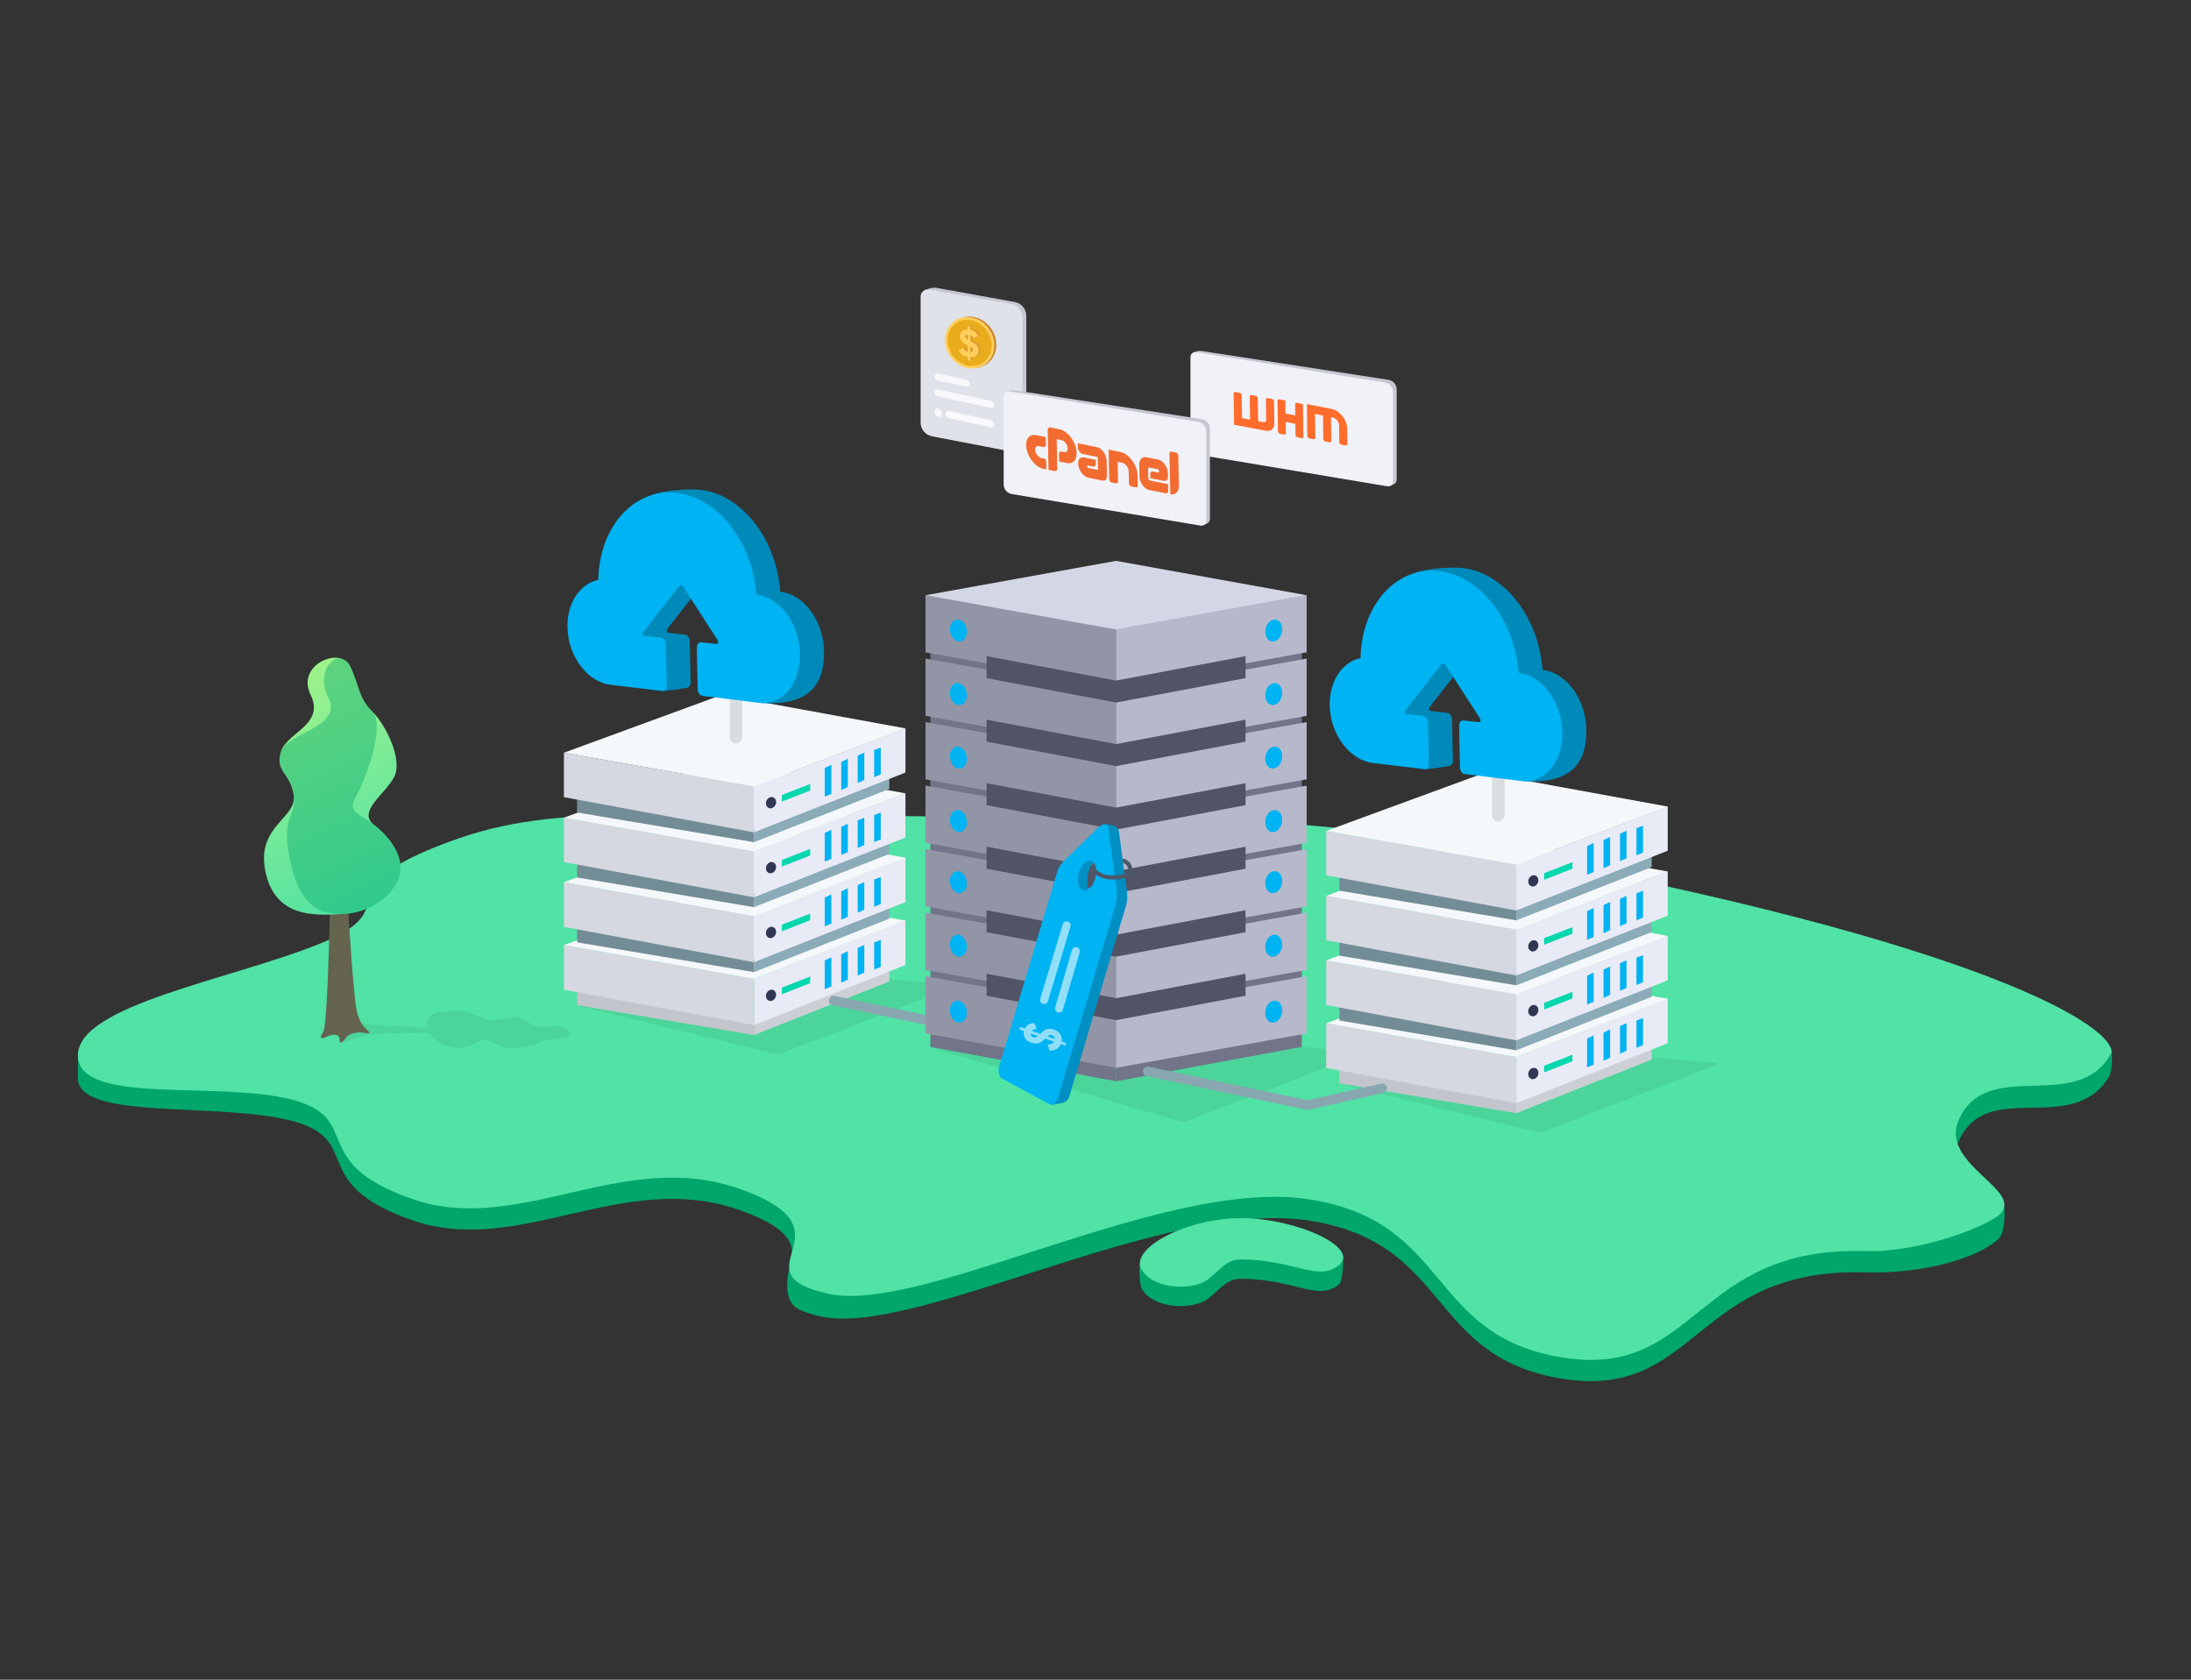 <?xml version="1.0" encoding="UTF-8"?> <svg xmlns="http://www.w3.org/2000/svg" xmlns:xlink="http://www.w3.org/1999/xlink" width="900px" height="690px" viewBox="0 0 900 690" version="1.1"><rect x="0" y="0" width="900" height="690" fill="#333333" stroke="none"/><!-- Generator: Sketch 61.2 (89653) - https://sketch.com --><title>Dedicated Server</title><desc>Created with Sketch.</desc><defs><linearGradient x1="50%" y1="0%" x2="50%" y2="100%" id="linearGradient-1"><stop stop-color="#A1F389" offset="0%"></stop><stop stop-color="#51E2A5" offset="100%"></stop></linearGradient></defs><g id="Dedicated-Server" stroke="none" stroke-width="1" fill="none" fill-rule="evenodd"><g id="Group-7" transform="translate(32, 118)"><g id="Group-5" transform="translate(457, 26)"><g id="Group-2-Copy"><path d="M1.247,0.789 L2.482,0.346 C3.117,0.119 3.798,0.054 4.464,0.157 L81.299,12.02 C83.271,12.325 84.726,14.022 84.726,16.018 L84.726,53.079 C84.726,53.874 84.261,54.595 83.537,54.922 L81.977,55.627 L81.977,55.627 L1.247,0.789 Z" id="Rectangle-Copy-7" fill="#C5C8D1"></path><path d="M2.344,0.663 L79.808,13.14 C81.768,13.455 83.21,15.147 83.21,17.133 L83.21,53.766 C83.21,54.883 82.304,55.788 81.187,55.788 C81.076,55.788 80.964,55.779 80.854,55.76 L3.378,42.811 C1.428,42.485 -7.34767719e-14,40.799 -7.81597009e-14,38.822 L-7.81597009e-14,2.66 C-7.87405638e-14,1.543 0.905,0.637 2.022,0.637 C2.13,0.637 2.237,0.646 2.344,0.663 Z" id="Rectangle" fill="#F0F2F8"></path></g><g id="Group-2" transform="translate(17.718, 17)" fill="#FF6C2C" fill-rule="nonzero"><path d="M16.606,3.844 L16.732,12.914 C16.739,13.457 16.657,13.938 16.49,14.37 C16.321,14.795 16.079,15.139 15.759,15.4 C15.439,15.661 15.051,15.842 14.604,15.932 C14.152,16.027 13.654,16.023 13.11,15.919 L0.221,13.474 L0.001,0.642 C-0.007,0.415 0.063,0.248 0.203,0.127 C0.344,0.013 0.525,-0.026 0.754,0.017 L2.502,0.349 C2.709,0.388 2.895,0.508 3.072,0.711 C3.244,0.913 3.328,1.115 3.329,1.319 L3.475,10.765 L6.791,11.395 L6.647,1.898 C6.64,1.67 6.71,1.503 6.85,1.383 C6.991,1.268 7.167,1.228 7.385,1.27 L9.149,1.604 C9.356,1.644 9.542,1.764 9.708,1.965 C9.875,2.166 9.958,2.368 9.96,2.571 L10.106,12.018 L12.099,12.396 C12.491,12.47 12.812,12.413 13.055,12.21 C13.299,12.014 13.413,11.719 13.403,11.322 L13.276,3.161 C13.268,2.934 13.339,2.766 13.473,2.645 C13.614,2.531 13.8,2.493 14.024,2.535 L15.772,2.867 C15.978,2.906 16.165,3.026 16.337,3.228 C16.515,3.437 16.604,3.64 16.606,3.844 Z" id="Path"></path><path d="M21.452,16.881 C21.458,17.118 21.396,17.3 21.258,17.419 C21.121,17.538 20.938,17.577 20.721,17.533 L19.016,17.188 C18.825,17.149 18.643,17.024 18.482,16.815 C18.32,16.606 18.235,16.401 18.232,16.2 L18.058,3.669 C18.051,3.433 18.115,3.257 18.251,3.132 C18.389,3.013 18.571,2.973 18.789,3.018 L21.258,3.518 L21.355,8.865 L25.337,9.671 L25.283,5.127 C25.276,4.89 25.345,4.716 25.476,4.589 C25.614,4.47 25.785,4.429 26.003,4.473 L28.504,4.979 L28.659,18.33 C28.666,18.566 28.598,18.746 28.466,18.867 C28.328,18.986 28.151,19.026 27.939,18.983 L26.224,18.636 C26.022,18.595 25.84,18.47 25.678,18.261 C25.517,18.052 25.437,17.847 25.439,17.648 L25.378,13.137 L21.396,12.331 L21.452,16.881 Z" id="Path"></path><path d="M30.291,18.067 L30.117,5 L40.326,7.004 C41.112,7.158 41.877,7.493 42.63,8.004 C43.378,8.515 44.044,9.131 44.632,9.842 C45.221,10.558 45.698,11.339 46.064,12.185 C46.43,13.031 46.617,13.859 46.626,14.67 L46.717,21.342 C46.724,21.575 46.656,21.752 46.521,21.87 C46.382,21.987 46.197,22.026 45.976,21.983 L44.248,21.644 C44.043,21.603 43.853,21.48 43.684,21.273 C43.514,21.066 43.426,20.858 43.425,20.65 L43.34,13.632 C43.33,13.306 43.251,12.973 43.101,12.62 C42.953,12.273 42.76,11.953 42.511,11.655 C42.268,11.359 41.996,11.109 41.692,10.9 C41.389,10.69 41.078,10.554 40.755,10.49 L40.012,10.344 L40.144,20.058 C40.151,20.291 40.083,20.468 39.948,20.586 C39.809,20.703 39.629,20.743 39.414,20.701 L37.669,20.358 C37.465,20.318 37.28,20.195 37.116,19.99 C36.952,19.784 36.869,19.577 36.868,19.369 L36.731,9.695 L33.452,9.051 L33.584,18.765 C33.591,18.998 33.528,19.176 33.388,19.293 C33.249,19.41 33.064,19.449 32.843,19.405 L31.115,19.066 C30.91,19.026 30.72,18.902 30.551,18.696 C30.374,18.482 30.292,18.275 30.291,18.067 Z" id="Path"></path></g></g><g id="Group-9-Copy" transform="translate(346.163, 0)"><path d="M1.899,1.113 L3.661,0.499 C4.601,0.172 5.609,0.093 6.588,0.269 L38.649,6.048 C41.4,6.543 43.402,8.938 43.402,11.734 L43.402,64.165 C43.402,65.16 42.89,66.085 42.047,66.613 L40.669,67.476 L40.669,67.476 L1.899,1.113 Z" id="Rectangle-Copy-7" fill="#C5C8D1"></path><path d="M3.387,0.973 L37.107,6.877 C39.872,7.361 41.889,9.761 41.889,12.568 L41.889,64.883 C41.889,66.479 40.595,67.772 39,67.772 C38.817,67.772 38.634,67.755 38.454,67.72 L4.687,61.226 C1.966,60.703 1.22743672e-15,58.323 0,55.552 L0,3.819 C2.48698305e-16,2.224 1.293,0.93 2.889,0.93 C3.056,0.93 3.223,0.945 3.387,0.973 Z" id="Rectangle" fill="#E0E2E9"></path><g id="Group-14" transform="translate(10.04, 12.032)"><g id="Group-13"><path d="M10.968,21.03 C16.55,21.621 21.076,17.405 21.076,11.613 C21.076,5.821 16.55,0.647 10.968,0.055 C5.386,-0.536 0.86,3.68 0.86,9.472 C0.86,15.264 5.386,20.438 10.968,21.03 Z" id="Oval-Copy-9" fill="#C88A34"></path><path d="M10.163,20.743 C15.43,21.301 19.689,17.333 19.689,11.85 C19.689,6.325 15.363,1.379 10.052,0.816 C4.785,0.258 0.527,4.226 0.527,9.709 C0.527,15.234 4.852,20.18 10.163,20.743 Z" id="Oval" stroke="#FFCF5D" stroke-width="1.054" fill="#E9AC1C"></path><path d="M11.316,17.777 L11.316,16.399 C13.281,16.377 14.624,15.332 14.624,13.5 C14.624,12.483 14.198,11.638 13.363,10.968 C13.019,10.696 12.331,10.324 11.316,9.823 L11.316,7.208 C11.889,7.411 12.298,7.831 12.56,8.486 L14.46,7.627 C13.854,6.261 12.806,5.412 11.316,5.078 L11.316,3.685 L10.218,3.566 L10.218,4.928 C9.301,4.907 8.532,5.153 7.893,5.631 C7.271,6.112 6.959,6.814 6.959,7.738 C7.025,8.998 7.5,9.801 8.384,10.429 C9.039,10.891 9.4,11.087 10.169,11.436 L10.202,11.456 C10.202,11.456 10.202,11.456 10.218,11.457 L10.218,14.166 C9.35,13.963 8.745,13.412 8.401,12.544 L6.452,13.414 C7.025,14.932 8.384,15.972 10.218,16.296 L10.218,17.658 L11.316,17.777 Z M10.218,9.234 C9.481,8.794 9.203,8.451 9.203,7.997 C9.203,7.449 9.563,7.096 10.218,7.042 L10.218,9.234 Z M11.316,14.254 L11.316,11.999 C12.036,12.39 12.364,12.754 12.364,13.271 C12.364,13.851 12.02,14.189 11.316,14.254 Z" id="$-copy-2" fill="#DF992E" fill-rule="nonzero"></path><path d="M10.455,18.11 L10.455,16.733 C12.421,16.711 13.764,15.666 13.764,13.834 C13.764,12.816 13.338,11.972 12.503,11.302 C12.159,11.03 11.471,10.658 10.455,10.156 L10.455,7.542 C11.029,7.745 11.438,8.165 11.7,8.819 L13.6,7.961 C12.994,6.595 11.946,5.746 10.455,5.412 L10.455,4.019 L9.358,3.9 L9.358,5.262 C8.441,5.241 7.671,5.487 7.033,5.965 C6.41,6.446 6.099,7.148 6.099,8.072 C6.165,9.332 6.64,10.135 7.524,10.763 C8.179,11.225 8.539,11.421 9.309,11.77 L9.342,11.79 C9.342,11.79 9.342,11.79 9.358,11.791 L9.358,14.5 C8.49,14.296 7.884,13.745 7.54,12.878 L5.591,13.748 C6.165,15.266 7.524,16.306 9.358,16.629 L9.358,17.992 L10.455,18.11 Z M9.358,9.568 C8.621,9.128 8.343,8.785 8.343,8.331 C8.343,7.783 8.703,7.43 9.358,7.376 L9.358,9.568 Z M10.455,14.588 L10.455,12.333 C11.176,12.724 11.504,13.088 11.504,13.605 C11.504,14.184 11.16,14.523 10.455,14.588 Z" id="$" fill="#FFCF5D" fill-rule="nonzero"></path></g></g><path d="M8.125,53.142 C8.816,52.793 8.972,51.78 8.473,50.881 C7.975,49.981 7.01,49.535 6.319,49.884 C5.629,50.233 5.473,51.245 5.971,52.144 C6.47,53.044 7.434,53.49 8.125,53.142 Z" id="Oval-Copy-3" fill="#FFFFFF" opacity="0.8"></path><path d="M7.207,35.468 L18.683,37.951 C19.503,38.128 20.112,38.876 20.112,39.705 C20.112,40.396 19.552,40.915 18.861,40.865 C18.801,40.861 18.742,40.853 18.683,40.84 L7.207,38.357 C6.387,38.179 5.778,37.432 5.778,36.603 C5.778,35.912 6.338,35.392 7.029,35.442 C7.089,35.446 7.148,35.455 7.207,35.468 Z" id="Rectangle-Copy-11" fill="#FFFFFF" opacity="0.796"></path><path d="M7.207,41.968 L28.826,46.65 C29.646,46.828 30.255,47.575 30.255,48.404 C30.255,49.095 29.695,49.615 29.004,49.565 C28.944,49.561 28.885,49.552 28.826,49.539 L7.207,44.857 C6.387,44.679 5.778,43.932 5.778,43.103 C5.778,42.412 6.338,41.892 7.029,41.942 C7.089,41.946 7.148,41.955 7.207,41.968 Z" id="Rectangle-Copy-12" fill="#FFFFFF" opacity="0.796"></path><path d="M11.677,50.879 L28.826,54.595 C29.646,54.772 30.255,55.52 30.255,56.349 C30.255,57.04 29.695,57.559 29.004,57.509 C28.945,57.505 28.885,57.496 28.826,57.483 L11.677,53.768 C10.856,53.59 10.247,52.843 10.247,52.014 C10.247,51.323 10.807,50.804 11.498,50.854 C11.558,50.858 11.618,50.866 11.677,50.879 Z" id="Rectangle-Copy-13" fill="#FFFFFF" opacity="0.796"></path></g><g id="Group-4" transform="translate(0, 142.139)"><g id="Group-10" transform="translate(0, 73.942)"><g id="Group-13"><path d="M477.377,191.224 C499.918,191.224 509.394,200.726 518.062,193.495 C519.625,192.293 519.777,183.832 519.752,182.708 C519.595,175.608 497.272,171.675 477.811,171.675 C459.002,171.675 439.227,176.435 436.288,184.334 C435.705,185.901 436.152,193.955 436.997,195.385 C441.437,202.897 454.727,203.895 462.03,200.726 C466.961,198.586 470.754,191.224 477.377,191.224 Z" id="Oval-Copy-7" fill="#00A66A"></path><path d="M304.717,206.618 C343.161,215.673 445.61,158.494 504.958,167.204 C564.307,175.913 553.726,223.204 609.605,232.26 C665.484,241.315 663.651,186.491 734.119,188.58 C758.981,189.317 781.338,182.326 789.234,174.553 C791.301,172.518 791.742,164.675 791.301,161.024 C790.069,150.823 767.026,147.503 772.556,134.804 C783.966,108.605 818.502,132.776 833.94,108.836 C836.207,105.32 835.487,98.187 835.418,98.089 C824.963,83.108 754.344,54.868 560.572,20.579 C514.163,12.367 459.721,10.238 411.942,10.238 C225.942,10.238 195.237,-2.544 147.983,16.121 C100.73,34.786 136.038,47.456 99.405,62.285 C69.25,74.491 11.454,83.672 0,98.089 C0,98.089 0,105.171 0,108.836 C0,126.285 57.27,118.48 87.625,126.285 C117.98,134.09 93.345,151.952 137.44,167.204 C181.535,182.455 224.043,145.86 272.309,163.179 C295.532,171.512 294.579,179.224 292.347,186.763 C291.11,190.939 290.968,196.156 292.178,199.247 C293.387,202.338 295.015,204.332 304.717,206.618 Z" id="Oval-Copy-6" fill="#00A66A"></path><path d="M307.695,197.288 C346.139,206.344 445.61,149.774 504.958,158.483 C564.307,167.193 553.726,214.484 609.605,223.539 C665.484,232.595 663.651,177.771 734.119,179.86 C756.988,180.538 785.036,169.321 789.658,164.562 C799.279,154.657 764.718,144.082 772.556,126.084 C784.16,99.439 821.794,124.277 835.418,98.189 C835.418,85.744 772.556,49.37 560.572,11.859 C514.163,3.647 459.721,1.518 411.942,1.518 C225.942,1.518 195.237,-5.246 147.983,13.419 C100.73,32.085 136.038,38.735 99.405,53.564 C62.772,68.393 7.81972301e-13,78.733 7.81972301e-13,99.453 C7.81972301e-13,120.174 57.27,109.76 87.625,117.565 C117.98,125.37 93.345,143.232 137.44,158.483 C181.535,173.735 224.043,137.14 272.309,154.459 C320.575,171.777 269.251,188.232 307.695,197.288 Z" id="Oval" fill="#51E2A5"></path><path d="M477.35,183.278 C499.905,183.278 509.388,192.78 518.062,185.549 C526.735,178.318 500.339,166.309 477.784,166.309 C455.228,166.309 431.835,178.802 436.943,187.439 C441.386,194.951 454.684,195.949 461.992,192.78 C466.927,190.64 470.723,183.278 477.35,183.278 Z" id="Oval" fill="#51E2A5"></path></g></g><g id="Group-26" transform="translate(39.057, 0)"><g id="Group-12"><path d="M160.952,165.964 C156.501,166.857 153.81,166.634 150.7,168.055 C147.649,169.488 140.012,171.175 136.253,170.075 C132.447,168.965 128.343,165.789 125.67,167.612 C123.065,169.449 118.456,171.111 113.95,169.987 C109.644,168.916 106.372,166.31 105.439,164.179 C92.002,164.218 84.609,164.358 83.213,164.591 C82.169,164.765 79.689,164.956 77.281,165.74 C74.874,166.524 70.342,168.29 70.119,168.142 C69.99,168.057 70.788,165.596 72.983,163.454 C74.592,161.883 77.715,160.432 77.933,160.48 C79.438,160.813 88.372,161.341 104.71,162.057 C103.886,159.337 103.746,155.71 113.102,155.109 C123.819,154.454 126.143,159.086 131.422,158.925 C136.723,158.769 136.677,157.071 141.414,157.861 C146.116,158.644 147.743,162.922 154.73,161.557 C161.852,160.219 165.459,165.083 160.952,165.964 Z" id="Combined-Shape" fill="#000000" opacity="0.06"></path><path d="M37.724,99.219 C65.443,132.361 80.085,150.717 81.65,154.286 C82.529,156.289 83.013,157.718 83.228,159.434 C83.388,160.71 82.777,163.183 83.358,163.07 C83.939,162.957 84.933,161.29 86.288,160.015 C87.047,159.301 89.761,157.817 90.89,157.945 C92.264,158.101 93.866,158.655 94.617,158.007 C95.369,157.359 92.959,156.614 93.581,154.946 C94.119,153.501 96.167,152.581 96.942,152.431 C98.365,152.154 99.182,151.479 99.07,150.9 C98.957,150.322 97.457,150.193 96.616,149.798 C93.436,148.307 75.027,130.139 41.388,95.294 L37.724,99.219 Z" id="Path-5" fill="#64634D" transform="translate(68.402, 129.184) scale(-1, 1) rotate(43) translate(-68.402, -129.184) "></path><g id="Group-9" transform="translate(61.659, 66.675) rotate(5) translate(-61.659, -66.675) translate(5.159, 5.175)"><path d="M68.875,106.553 C61.909,112.301 50.596,112.544 43.374,109.371 C34.958,105.673 16.374,99.938 21.522,79.505 C26.221,60.854 42.758,65.442 45.718,56.429 C48.679,47.415 42.986,44.561 48.679,38.164 C54.372,31.767 70.067,36.11 70.067,22.269 C70.067,8.428 89.789,9.753 89.789,18.686 C89.789,27.62 87.099,31.853 89.789,39.438 C92.479,47.023 92.479,63.132 85.974,67.794 C79.468,72.457 66.087,73.841 70.067,81.735 C74.047,89.63 75.84,100.806 68.875,106.553 Z" id="Path-6" fill="url(#linearGradient-1)" transform="translate(56.059, 61.662) rotate(-31) translate(-56.059, -61.662) "></path><path d="M68.67,104.127 C61.704,109.875 50.391,110.118 43.169,106.945 C34.753,103.246 27.346,97.511 32.494,77.079 C37.193,58.428 42.553,63.016 45.513,54.003 C48.474,44.989 42.781,42.135 48.474,35.738 C54.167,29.341 75.88,37.982 75.88,24.142 C75.88,10.301 89.584,7.327 89.584,16.26 C89.584,25.194 86.894,29.426 89.584,37.012 C92.274,44.597 75.079,60.705 68.573,65.368 C62.068,70.03 65.882,71.415 69.862,79.309 C73.842,87.203 75.635,98.379 68.67,104.127 Z" id="Path-6-Copy" fill="#00A66A" opacity="0.4" transform="translate(60.331, 60.079) rotate(-31) translate(-60.331, -60.079) "></path></g></g></g></g><g id="Group-19-Copy-2" transform="translate(199.637, 82.285)"><g id="Group-6" transform="translate(0, 39.14)"><path d="M5.166,173.536 L87.442,193.661 C87.783,193.744 88.142,193.721 88.47,193.595 L160.161,166.01 C160.383,165.925 160.494,165.676 160.408,165.454 C160.35,165.301 160.209,165.195 160.046,165.18 L133.975,162.79 L133.975,162.79 L5.166,173.536 Z" id="Path-49" fill="#000000" opacity="0.06"></path><g id="Group-18-Copy-2" transform="translate(0, 124.903)"><polygon id="Rectangle-Copy-21" fill="#CCCFD6" points="78.071 55.413 133.689 33.868 133.689 38.85 78.071 60.847"></polygon><polygon id="Rectangle" fill="#E8EAF5" points="78.071 37.751 140.294 13.75 140.294 32.09 78.071 56.771"></polygon><polygon id="Rectangle-Copy-20" fill="#C2C5CC" points="78.071 55.413 5.411 42.473 5.411 48.587 78.071 60.847"></polygon><polygon id="Rectangle-Copy-19" fill="#D5D8E0" points="78.071 37.751 -8.92361358e-13 23.906 -8.92361358e-13 42.246 78.071 56.771"></polygon><polygon id="Rectangle" fill="#00B3F2" points="127.444 22.807 130.149 21.771 130.149 32.849 127.444 33.998"></polygon><polygon id="Rectangle-Copy-16" fill="#00B3F2" points="120.681 25.049 123.386 23.865 123.386 35.201 120.681 36.403"></polygon><polygon id="Rectangle-Copy-17" fill="#00B3F2" points="113.917 27.71 116.622 26.393 116.622 38.106 113.917 39.304"></polygon><polygon id="Rectangle-Copy-18" fill="#00B3F2" points="107.154 30.203 109.859 28.893 109.859 40.906 107.154 42.007"></polygon><path d="M85.081,46.916 C86.202,46.918 87.11,45.856 87.108,44.544 C87.105,43.231 86.195,42.166 85.073,42.164 C83.952,42.163 83.045,43.225 83.047,44.537 C83.049,45.849 83.96,46.915 85.081,46.916 Z" id="Oval" fill="#313652" transform="translate(85.077, 44.54) rotate(-157) translate(-85.077, -44.54) "></path><polygon id="Rectangle" fill="#06D7AF" points="89.532 41.359 101.161 36.809 101.161 39.526 89.532 44.076"></polygon><polygon id="Path-48" fill="#F5F8FA" points="78.071 37.762 1.53810992e-13 23.906 64.859 6.21788716e-13 140.294 13.854"></polygon></g><g id="Group-18-Copy" transform="translate(0, 99.071)"><polygon id="Rectangle-Copy-21" fill="#8AABB7" points="78.071 55.413 133.689 33.868 133.689 38.85 78.071 60.847"></polygon><polygon id="Rectangle" fill="#E8EAF5" points="78.071 37.751 140.294 13.75 140.294 32.09 78.071 56.771"></polygon><polygon id="Rectangle-Copy-20" fill="#738D96" points="78.071 55.413 5.411 42.473 5.411 48.587 78.071 60.847"></polygon><polygon id="Rectangle-Copy-19" fill="#D5D8E0" points="78.071 37.751 -8.92361358e-13 23.906 -8.92361358e-13 42.246 78.071 56.771"></polygon><polygon id="Rectangle" fill="#00B3F2" points="127.444 22.807 130.149 21.771 130.149 32.849 127.444 33.998"></polygon><polygon id="Rectangle-Copy-16" fill="#00B3F2" points="120.681 25.049 123.386 23.865 123.386 35.201 120.681 36.403"></polygon><polygon id="Rectangle-Copy-17" fill="#00B3F2" points="113.917 27.71 116.622 26.393 116.622 38.106 113.917 39.304"></polygon><polygon id="Rectangle-Copy-18" fill="#00B3F2" points="107.154 30.203 109.859 28.893 109.859 40.906 107.154 42.007"></polygon><path d="M85.081,46.916 C86.202,46.918 87.11,45.856 87.108,44.544 C87.105,43.231 86.195,42.166 85.073,42.164 C83.952,42.163 83.045,43.225 83.047,44.537 C83.049,45.849 83.96,46.915 85.081,46.916 Z" id="Oval" fill="#313652" transform="translate(85.077, 44.54) rotate(-157) translate(-85.077, -44.54) "></path><polygon id="Rectangle" fill="#06D7AF" points="89.532 41.359 101.161 36.809 101.161 39.526 89.532 44.076"></polygon><polygon id="Path-48" fill="#F5F8FA" points="78.071 37.762 1.53810992e-13 23.906 64.859 6.21788716e-13 140.294 13.854"></polygon></g><g id="Group-18" transform="translate(0, 72.377)"><polygon id="Rectangle-Copy-21" fill="#8AABB7" points="78.071 55.443 133.689 34.01 133.689 38.966 78.071 60.849"></polygon><polygon id="Rectangle" fill="#E8EAF5" points="78.071 37.873 140.294 13.996 140.294 32.241 78.071 56.794"></polygon><polygon id="Rectangle-Copy-20" fill="#738D96" points="78.071 55.443 5.411 42.57 5.411 48.652 78.071 60.849"></polygon><polygon id="Rectangle-Copy-19" fill="#D5D8E0" points="78.071 37.873 -8.92361358e-13 24.099 -8.92361358e-13 42.345 78.071 56.794"></polygon><polygon id="Rectangle" fill="#00B3F2" points="127.444 23.006 130.149 21.975 130.149 32.996 127.444 34.139"></polygon><polygon id="Rectangle-Copy-16" fill="#00B3F2" points="120.681 25.236 123.386 24.059 123.386 35.336 120.681 36.532"></polygon><polygon id="Rectangle-Copy-17" fill="#00B3F2" points="113.917 27.884 116.622 26.574 116.622 38.225 113.917 39.418"></polygon><polygon id="Rectangle-Copy-18" fill="#00B3F2" points="107.154 30.363 109.859 29.061 109.859 41.011 107.154 42.106"></polygon><path d="M85.076,46.992 C86.197,46.992 87.105,45.932 87.106,44.626 C87.106,43.32 86.198,42.261 85.078,42.261 C83.957,42.261 83.049,43.321 83.048,44.627 C83.048,45.934 83.956,46.992 85.076,46.992 Z" id="Oval" fill="#313652" transform="translate(85.077, 44.627) rotate(-157) translate(-85.077, -44.627) "></path><polygon id="Rectangle" fill="#06D7AF" points="89.532 41.462 101.161 36.935 101.161 39.638 89.532 44.165"></polygon><polygon id="Path-48" fill="#F5F8FA" points="78.071 37.883 1.53810992e-13 24.099 64.859 0.318 140.294 14.1"></polygon></g><g id="Group-18-Copy-3" transform="translate(0, 45.684)"><polygon id="Rectangle-Copy-21" fill="#8AABB7" points="78.071 55.443 133.689 34.01 133.689 38.966 78.071 60.849"></polygon><polygon id="Rectangle" fill="#E8EAF5" points="78.071 37.873 140.294 13.996 140.294 32.241 78.071 56.794"></polygon><polygon id="Rectangle-Copy-20" fill="#738D96" points="78.071 55.443 5.411 42.57 5.411 48.652 78.071 60.849"></polygon><polygon id="Rectangle-Copy-19" fill="#D5D8E0" points="78.071 37.873 -8.92361358e-13 24.099 -8.92361358e-13 42.345 78.071 56.794"></polygon><polygon id="Rectangle" fill="#00B3F2" points="127.444 23.006 130.149 21.975 130.149 32.996 127.444 34.139"></polygon><polygon id="Rectangle-Copy-16" fill="#00B3F2" points="120.681 25.236 123.386 24.059 123.386 35.336 120.681 36.532"></polygon><polygon id="Rectangle-Copy-17" fill="#00B3F2" points="113.917 27.884 116.622 26.574 116.622 38.225 113.917 39.418"></polygon><polygon id="Rectangle-Copy-18" fill="#00B3F2" points="107.154 30.363 109.859 29.061 109.859 41.011 107.154 42.106"></polygon><path d="M85.076,46.992 C86.197,46.992 87.105,45.932 87.106,44.626 C87.106,43.32 86.198,42.261 85.078,42.261 C83.957,42.261 83.049,43.321 83.048,44.627 C83.048,45.934 83.956,46.992 85.076,46.992 Z" id="Oval" fill="#313652" transform="translate(85.077, 44.627) rotate(-157) translate(-85.077, -44.627) "></path><polygon id="Rectangle" fill="#06D7AF" points="89.532 41.462 101.161 36.935 101.161 39.638 89.532 44.165"></polygon><polygon id="Path-48" fill="#F5F8FA" points="78.071 37.883 1.53810992e-13 24.099 64.859 0.318 140.294 14.1"></polygon></g><line x1="70.711" y1="0.821" x2="70.687" y2="63.336" id="Path-75" stroke="#DADDDF" stroke-width="5.159" stroke-linecap="round"></line></g><g id="Group-11" transform="translate(1.004, 0)"><path d="M80.246,86.114 L80.134,88.53 C101.326,89.753 106.105,79.37 105.839,67.04 C105.575,54.774 97.618,43.779 87.879,42.801 C86.299,20.989 71.853,2.486 54.607,0.886 C49.899,0.459 39.783,1.136 35.247,3.024 C24.461,8.127 23.231,21.005 22.951,36.674 C15.486,38.284 10.073,46.112 10.283,56.197 C10.53,68.114 18.511,78.69 28.108,79.817 L36.797,80.845 C36.797,80.845 36.708,83.24 39.334,83.554 C40.833,83.733 49.17,82.325 49.17,82.325 C50.297,82.214 51.076,81.471 51.048,80.129 L50.688,63.081 C50.66,61.74 49.777,60.556 48.712,60.436 L42.262,59.713 C41.199,59.594 40.93,58.745 41.659,57.818 L56.003,39.473 C56.551,38.768 57.409,38.837 57.931,39.642 L71.856,61.26 C72.547,62.338 72.243,63.112 71.183,62.99 L65.291,62.315 C64.229,62.194 63.39,63.187 63.419,64.535 L63.782,81.661 C63.81,83.008 64.693,84.204 65.764,84.335 L80.246,86.114 Z" id="Stroke-63-Copy-2" fill="#008ABA"></path><path d="M70.41,87.344 L79.101,88.423 C88.701,89.624 96.269,80.599 96.004,68.269 C95.739,56.004 87.782,45.008 78.043,44.03 C76.463,22.218 62.017,3.715 44.772,2.116 C27.332,0.532 13.499,16.439 13.115,37.904 C5.65,39.514 0.237,47.342 0.447,57.426 C0.694,69.343 8.675,79.92 18.272,81.046 L26.961,82.075 L39.334,83.554 C40.4,83.682 41.24,82.7 41.212,81.359 L40.852,64.31 C40.824,62.969 39.941,61.785 38.876,61.665 L32.426,60.943 C31.363,60.824 31.094,59.974 31.823,59.048 L46.167,40.702 C46.715,39.997 47.573,40.066 48.095,40.872 L62.02,62.489 C62.711,63.567 62.407,64.342 61.347,64.22 L55.455,63.545 C54.393,63.423 53.554,64.417 53.583,65.764 L53.946,82.891 C53.974,84.237 54.857,85.434 55.928,85.565 L70.41,87.344 Z" id="Stroke-63" fill="#00B3F2"></path></g></g><line x1="310.5" y1="293.041" x2="376.169" y2="306.851" id="Path-81" stroke="#88A7B1" stroke-width="3.946" stroke-linecap="round" stroke-linejoin="round"></line><g id="Dedicated-server" transform="translate(348.17, 112.393)"><path d="M2.007,199.919 L105.321,230.549 C105.685,230.657 106.074,230.642 106.429,230.505 L178.125,202.919 C178.346,202.833 178.457,202.584 178.372,202.362 C178.314,202.211 178.176,202.105 178.015,202.089 L153.314,199.515 L153.314,199.515 L2.007,199.919 Z" id="Path-49" fill="#000000" opacity="0.06"></path><g id="Group-30" transform="translate(2.007, 14.05)" fill="#727589"><polygon id="Rectangle" points="0 0.353 76.274 14.114 76.274 199.728 0 185.614"></polygon><polygon id="Rectangle-Copy-62" transform="translate(114.411, 100.064) scale(-1, 1) translate(-114.411, -100.064) " points="76.274 0.4 152.547 14.114 152.547 199.728 76.274 185.614 76.274 14.83"></polygon></g><polygon id="Rectangle" fill="#9295A6" points="0 14.05 78.281 28.164 78.281 51.685 0 37.572"></polygon><polygon id="Rectangle-Copy-64" fill="#9295A6" points="0 40.144 78.281 54.258 78.281 77.779 0 63.666"></polygon><polygon id="Rectangle-Copy-68" fill="#9295A6" points="0 66.238 78.281 80.351 78.281 103.873 0 89.759"></polygon><polygon id="Rectangle-Copy-69" fill="#9295A6" points="0 92.331 78.281 106.445 78.281 129.966 0 115.853"></polygon><polygon id="Rectangle-Copy-70" fill="#9295A6" points="0 118.425 78.281 132.538 78.281 156.06 0 141.947"></polygon><polygon id="Rectangle-Copy-71" fill="#9295A6" points="0 144.519 78.281 158.632 78.281 182.154 0 168.04"></polygon><polygon id="Rectangle-Copy-72" fill="#9295A6" points="0 170.612 78.281 184.726 78.281 208.247 0 194.134"></polygon><polygon id="Rectangle" fill="#B6B9CB" transform="translate(117.421, 32.868) scale(-1, 1) translate(-117.421, -32.868) " points="78.281 14.05 156.562 28.164 156.562 51.685 78.281 37.572"></polygon><polygon id="Rectangle-Copy-64" fill="#B6B9CB" transform="translate(117.421, 58.962) scale(-1, 1) translate(-117.421, -58.962) " points="78.281 40.144 156.562 54.258 156.562 77.779 78.281 63.666"></polygon><polygon id="Rectangle-Copy-68" fill="#B6B9CB" transform="translate(117.421, 85.055) scale(-1, 1) translate(-117.421, -85.055) " points="78.281 66.238 156.562 80.351 156.562 103.873 78.281 89.759"></polygon><polygon id="Rectangle-Copy-69" fill="#B6B9CB" transform="translate(117.421, 111.149) scale(-1, 1) translate(-117.421, -111.149) " points="78.281 92.331 156.562 106.445 156.562 129.966 78.281 115.853"></polygon><polygon id="Rectangle-Copy-70" fill="#B6B9CB" transform="translate(117.421, 137.242) scale(-1, 1) translate(-117.421, -137.242) " points="78.281 118.425 156.562 132.538 156.562 156.06 78.281 141.947"></polygon><polygon id="Rectangle-Copy-71" fill="#B6B9CB" transform="translate(117.421, 163.336) scale(-1, 1) translate(-117.421, -163.336) " points="78.281 144.519 156.562 158.632 156.562 182.154 78.281 168.04"></polygon><polygon id="Rectangle-Copy-72" fill="#B6B9CB" transform="translate(117.421, 189.43) scale(-1, 1) translate(-117.421, -189.43) " points="78.281 170.612 156.562 184.726 156.562 208.247 78.281 194.134"></polygon><polygon id="Rectangle-Copy-63" fill="#D3D6E5" points="78.281 0 156.562 14.117 78.281 28.234 0 14.117"></polygon><polygon id="Rectangle" fill="#515466" points="25.09 39.14 78.281 49.176 131.472 39.14 131.472 48.173 78.281 58.209 25.09 48.173"></polygon><polygon id="Rectangle-Copy-73" fill="#515466" points="25.09 65.234 78.281 75.27 131.472 65.234 131.472 74.267 78.281 84.303 25.09 74.267"></polygon><polygon id="Rectangle-Copy-74" fill="#515466" points="25.09 91.328 78.281 101.364 131.472 91.328 131.472 100.36 78.281 110.396 25.09 100.36"></polygon><polygon id="Rectangle-Copy-75" fill="#515466" points="25.09 117.421 78.281 127.457 131.472 117.421 131.472 126.454 78.281 136.49 25.09 126.454"></polygon><polygon id="Rectangle-Copy-76" fill="#515466" points="25.09 143.515 78.281 153.551 131.472 143.515 131.472 152.547 78.281 162.583 25.09 152.547"></polygon><polygon id="Rectangle-Copy-77" fill="#515466" points="25.09 169.609 78.281 179.645 131.472 169.609 131.472 178.641 78.281 188.677 25.09 178.641"></polygon><g id="Group" transform="translate(10.036, 24.086)" fill="#00B3F2"><path d="M3.491,9.026 C5.419,9.305 6.982,7.518 6.982,5.033 C6.982,2.549 5.419,0.308 3.491,0.029 C1.563,-0.251 0,1.537 0,4.022 C0,6.506 1.563,8.747 3.491,9.026 Z" id="Oval"></path><path d="M3.491,35.12 C5.419,35.399 6.982,33.611 6.982,31.127 C6.982,28.642 5.419,26.402 3.491,26.122 C1.563,25.843 0,27.631 0,30.115 C0,32.6 1.563,34.84 3.491,35.12 Z" id="Oval-Copy-12"></path><path d="M3.491,61.213 C5.419,61.493 6.982,59.705 6.982,57.22 C6.982,54.736 5.419,52.495 3.491,52.216 C1.563,51.937 0,53.724 0,56.209 C0,58.693 1.563,60.934 3.491,61.213 Z" id="Oval-Copy-13"></path><path d="M3.491,87.307 C5.419,87.586 6.982,85.799 6.982,83.314 C6.982,80.829 5.419,78.589 3.491,78.31 C1.563,78.03 0,79.818 0,82.303 C0,84.787 1.563,87.028 3.491,87.307 Z" id="Oval-Copy-14"></path><path d="M3.491,112.397 C5.419,112.676 6.982,110.889 6.982,108.404 C6.982,105.92 5.419,103.679 3.491,103.4 C1.563,103.12 0,104.908 0,107.393 C0,109.877 1.563,112.118 3.491,112.397 Z" id="Oval-Copy-15"></path><path d="M3.491,138.491 C5.419,138.77 6.982,136.982 6.982,134.498 C6.982,132.013 5.419,129.773 3.491,129.493 C1.563,129.214 0,131.002 0,133.486 C0,135.971 1.563,138.211 3.491,138.491 Z" id="Oval-Copy-16"></path><path d="M3.491,165.588 C5.419,165.867 6.982,164.079 6.982,161.595 C6.982,159.11 5.419,156.87 3.491,156.591 C1.563,156.311 0,158.099 0,160.583 C0,163.068 1.563,165.308 3.491,165.588 Z" id="Oval-Copy-17"></path></g><g id="Group-3" transform="translate(139.543, 24.086)" fill="#00B3F2"><path d="M3.491,9.026 C5.419,9.305 6.982,7.518 6.982,5.033 C6.982,2.549 5.419,0.308 3.491,0.029 C1.563,-0.251 0,1.537 0,4.022 C0,6.506 1.563,8.747 3.491,9.026 Z" id="Oval" transform="translate(3.491, 4.527) scale(-1, 1) translate(-3.491, -4.527) "></path><path d="M3.491,35.12 C5.419,35.399 6.982,33.611 6.982,31.127 C6.982,28.642 5.419,26.402 3.491,26.122 C1.563,25.843 0,27.631 0,30.115 C0,32.6 1.563,34.84 3.491,35.12 Z" id="Oval-Copy-12" transform="translate(3.491, 30.621) scale(-1, 1) translate(-3.491, -30.621) "></path><path d="M3.491,61.213 C5.419,61.493 6.982,59.705 6.982,57.22 C6.982,54.736 5.419,52.495 3.491,52.216 C1.563,51.937 0,53.724 0,56.209 C0,58.693 1.563,60.934 3.491,61.213 Z" id="Oval-Copy-13" transform="translate(3.491, 56.715) scale(-1, 1) translate(-3.491, -56.715) "></path><path d="M3.491,87.307 C5.419,87.586 6.982,85.799 6.982,83.314 C6.982,80.829 5.419,78.589 3.491,78.31 C1.563,78.03 0,79.818 0,82.303 C0,84.787 1.563,87.028 3.491,87.307 Z" id="Oval-Copy-14" transform="translate(3.491, 82.808) scale(-1, 1) translate(-3.491, -82.808) "></path><path d="M3.491,112.397 C5.419,112.676 6.982,110.889 6.982,108.404 C6.982,105.92 5.419,103.679 3.491,103.4 C1.563,103.12 0,104.908 0,107.393 C0,109.877 1.563,112.118 3.491,112.397 Z" id="Oval-Copy-15" transform="translate(3.491, 107.898) scale(-1, 1) translate(-3.491, -107.898) "></path><path d="M3.491,138.491 C5.419,138.77 6.982,136.982 6.982,134.498 C6.982,132.013 5.419,129.773 3.491,129.493 C1.563,129.214 0,131.002 0,133.486 C0,135.971 1.563,138.211 3.491,138.491 Z" id="Oval-Copy-16" transform="translate(3.491, 133.992) scale(-1, 1) translate(-3.491, -133.992) "></path><path d="M3.491,165.588 C5.419,165.867 6.982,164.079 6.982,161.595 C6.982,159.11 5.419,156.87 3.491,156.591 C1.563,156.311 0,158.099 0,160.583 C0,163.068 1.563,165.308 3.491,165.588 Z" id="Oval-Copy-17" transform="translate(3.491, 161.089) scale(-1, 1) translate(-3.491, -161.089) "></path></g></g><g id="Group-19-Copy" transform="translate(512.761, 114.4)"><g id="Group-6" transform="translate(0, 39.14)"><path d="M5.166,173.536 L87.442,193.661 C87.783,193.744 88.142,193.721 88.47,193.595 L160.161,166.01 C160.383,165.925 160.494,165.676 160.408,165.454 C160.35,165.301 160.209,165.195 160.046,165.18 L133.975,162.79 L133.975,162.79 L5.166,173.536 Z" id="Path-49" fill="#000000" opacity="0.06"></path><g id="Group-18-Copy-2" transform="translate(0, 124.903)"><polygon id="Rectangle-Copy-21" fill="#CCCFD6" points="78.071 55.413 133.689 33.868 133.689 38.85 78.071 60.847"></polygon><polygon id="Rectangle" fill="#E8EAF5" points="78.071 37.751 140.294 13.75 140.294 32.09 78.071 56.771"></polygon><polygon id="Rectangle-Copy-20" fill="#C2C5CC" points="78.071 55.413 5.411 42.473 5.411 48.587 78.071 60.847"></polygon><polygon id="Rectangle-Copy-19" fill="#D5D8E0" points="78.071 37.751 -8.92361358e-13 23.906 -8.92361358e-13 42.246 78.071 56.771"></polygon><polygon id="Rectangle" fill="#00B3F2" points="127.444 22.807 130.149 21.771 130.149 32.849 127.444 33.998"></polygon><polygon id="Rectangle-Copy-16" fill="#00B3F2" points="120.681 25.049 123.386 23.865 123.386 35.201 120.681 36.403"></polygon><polygon id="Rectangle-Copy-17" fill="#00B3F2" points="113.917 27.71 116.622 26.393 116.622 38.106 113.917 39.304"></polygon><polygon id="Rectangle-Copy-18" fill="#00B3F2" points="107.154 30.203 109.859 28.893 109.859 40.906 107.154 42.007"></polygon><path d="M85.081,46.916 C86.202,46.918 87.11,45.856 87.108,44.544 C87.105,43.231 86.195,42.166 85.073,42.164 C83.952,42.163 83.045,43.225 83.047,44.537 C83.049,45.849 83.96,46.915 85.081,46.916 Z" id="Oval" fill="#313652" transform="translate(85.077, 44.54) rotate(-157) translate(-85.077, -44.54) "></path><polygon id="Rectangle" fill="#06D7AF" points="89.532 41.359 101.161 36.809 101.161 39.526 89.532 44.076"></polygon><polygon id="Path-48" fill="#F5F8FA" points="78.071 37.762 1.53810992e-13 23.906 64.859 6.21788716e-13 140.294 13.854"></polygon></g><g id="Group-18-Copy" transform="translate(0, 99.071)"><polygon id="Rectangle-Copy-21" fill="#8AABB7" points="78.071 55.413 133.689 33.868 133.689 38.85 78.071 60.847"></polygon><polygon id="Rectangle" fill="#E8EAF5" points="78.071 37.751 140.294 13.75 140.294 32.09 78.071 56.771"></polygon><polygon id="Rectangle-Copy-20" fill="#738D96" points="78.071 55.413 5.411 42.473 5.411 48.587 78.071 60.847"></polygon><polygon id="Rectangle-Copy-19" fill="#D5D8E0" points="78.071 37.751 -8.92361358e-13 23.906 -8.92361358e-13 42.246 78.071 56.771"></polygon><polygon id="Rectangle" fill="#00B3F2" points="127.444 22.807 130.149 21.771 130.149 32.849 127.444 33.998"></polygon><polygon id="Rectangle-Copy-16" fill="#00B3F2" points="120.681 25.049 123.386 23.865 123.386 35.201 120.681 36.403"></polygon><polygon id="Rectangle-Copy-17" fill="#00B3F2" points="113.917 27.71 116.622 26.393 116.622 38.106 113.917 39.304"></polygon><polygon id="Rectangle-Copy-18" fill="#00B3F2" points="107.154 30.203 109.859 28.893 109.859 40.906 107.154 42.007"></polygon><path d="M85.081,46.916 C86.202,46.918 87.11,45.856 87.108,44.544 C87.105,43.231 86.195,42.166 85.073,42.164 C83.952,42.163 83.045,43.225 83.047,44.537 C83.049,45.849 83.96,46.915 85.081,46.916 Z" id="Oval" fill="#313652" transform="translate(85.077, 44.54) rotate(-157) translate(-85.077, -44.54) "></path><polygon id="Rectangle" fill="#06D7AF" points="89.532 41.359 101.161 36.809 101.161 39.526 89.532 44.076"></polygon><polygon id="Path-48" fill="#F5F8FA" points="78.071 37.762 1.53810992e-13 23.906 64.859 6.21788716e-13 140.294 13.854"></polygon></g><g id="Group-18" transform="translate(0, 72.377)"><polygon id="Rectangle-Copy-21" fill="#8AABB7" points="78.071 55.443 133.689 34.01 133.689 38.966 78.071 60.849"></polygon><polygon id="Rectangle" fill="#E8EAF5" points="78.071 37.873 140.294 13.996 140.294 32.241 78.071 56.794"></polygon><polygon id="Rectangle-Copy-20" fill="#738D96" points="78.071 55.443 5.411 42.57 5.411 48.652 78.071 60.849"></polygon><polygon id="Rectangle-Copy-19" fill="#D5D8E0" points="78.071 37.873 -8.92361358e-13 24.099 -8.92361358e-13 42.345 78.071 56.794"></polygon><polygon id="Rectangle" fill="#00B3F2" points="127.444 23.006 130.149 21.975 130.149 32.996 127.444 34.139"></polygon><polygon id="Rectangle-Copy-16" fill="#00B3F2" points="120.681 25.236 123.386 24.059 123.386 35.336 120.681 36.532"></polygon><polygon id="Rectangle-Copy-17" fill="#00B3F2" points="113.917 27.884 116.622 26.574 116.622 38.225 113.917 39.418"></polygon><polygon id="Rectangle-Copy-18" fill="#00B3F2" points="107.154 30.363 109.859 29.061 109.859 41.011 107.154 42.106"></polygon><path d="M85.076,46.992 C86.197,46.992 87.105,45.932 87.106,44.626 C87.106,43.32 86.198,42.261 85.078,42.261 C83.957,42.261 83.049,43.321 83.048,44.627 C83.048,45.934 83.956,46.992 85.076,46.992 Z" id="Oval" fill="#313652" transform="translate(85.077, 44.627) rotate(-157) translate(-85.077, -44.627) "></path><polygon id="Rectangle" fill="#06D7AF" points="89.532 41.462 101.161 36.935 101.161 39.638 89.532 44.165"></polygon><polygon id="Path-48" fill="#F5F8FA" points="78.071 37.883 1.53810992e-13 24.099 64.859 0.318 140.294 14.1"></polygon></g><g id="Group-18-Copy-3" transform="translate(0, 45.684)"><polygon id="Rectangle-Copy-21" fill="#8AABB7" points="78.071 55.443 133.689 34.01 133.689 38.966 78.071 60.849"></polygon><polygon id="Rectangle" fill="#E8EAF5" points="78.071 37.873 140.294 13.996 140.294 32.241 78.071 56.794"></polygon><polygon id="Rectangle-Copy-20" fill="#738D96" points="78.071 55.443 5.411 42.57 5.411 48.652 78.071 60.849"></polygon><polygon id="Rectangle-Copy-19" fill="#D5D8E0" points="78.071 37.873 -8.92361358e-13 24.099 -8.92361358e-13 42.345 78.071 56.794"></polygon><polygon id="Rectangle" fill="#00B3F2" points="127.444 23.006 130.149 21.975 130.149 32.996 127.444 34.139"></polygon><polygon id="Rectangle-Copy-16" fill="#00B3F2" points="120.681 25.236 123.386 24.059 123.386 35.336 120.681 36.532"></polygon><polygon id="Rectangle-Copy-17" fill="#00B3F2" points="113.917 27.884 116.622 26.574 116.622 38.225 113.917 39.418"></polygon><polygon id="Rectangle-Copy-18" fill="#00B3F2" points="107.154 30.363 109.859 29.061 109.859 41.011 107.154 42.106"></polygon><path d="M85.076,46.992 C86.197,46.992 87.105,45.932 87.106,44.626 C87.106,43.32 86.198,42.261 85.078,42.261 C83.957,42.261 83.049,43.321 83.048,44.627 C83.048,45.934 83.956,46.992 85.076,46.992 Z" id="Oval" fill="#313652" transform="translate(85.077, 44.627) rotate(-157) translate(-85.077, -44.627) "></path><polygon id="Rectangle" fill="#06D7AF" points="89.532 41.462 101.161 36.935 101.161 39.638 89.532 44.165"></polygon><polygon id="Path-48" fill="#F5F8FA" points="78.071 37.883 1.53810992e-13 24.099 64.859 0.318 140.294 14.1"></polygon></g><line x1="70.711" y1="0.821" x2="70.687" y2="63.336" id="Path-75" stroke="#DADDDF" stroke-width="5.159" stroke-linecap="round"></line></g><g id="Group-11" transform="translate(1.004, 0)"><path d="M80.246,86.114 L80.134,88.53 C101.326,89.753 106.105,79.37 105.839,67.04 C105.575,54.774 97.618,43.779 87.879,42.801 C86.299,20.989 71.853,2.486 54.607,0.886 C49.899,0.459 39.783,1.136 35.247,3.024 C24.461,8.127 23.231,21.005 22.951,36.674 C15.486,38.284 10.073,46.112 10.283,56.197 C10.53,68.114 18.511,78.69 28.108,79.817 L36.797,80.845 C36.797,80.845 36.708,83.24 39.334,83.554 C40.833,83.733 49.17,82.325 49.17,82.325 C50.297,82.214 51.076,81.471 51.048,80.129 L50.688,63.081 C50.66,61.74 49.777,60.556 48.712,60.436 L42.262,59.713 C41.199,59.594 40.93,58.745 41.659,57.818 L56.003,39.473 C56.551,38.768 57.409,38.837 57.931,39.642 L71.856,61.26 C72.547,62.338 72.243,63.112 71.183,62.99 L65.291,62.315 C64.229,62.194 63.39,63.187 63.419,64.535 L63.782,81.661 C63.81,83.008 64.693,84.204 65.764,84.335 L80.246,86.114 Z" id="Stroke-63-Copy-2" fill="#008ABA"></path><path d="M70.41,87.344 L79.101,88.423 C88.701,89.624 96.269,80.599 96.004,68.269 C95.739,56.004 87.782,45.008 78.043,44.03 C76.463,22.218 62.017,3.715 44.772,2.116 C27.332,0.532 13.499,16.439 13.115,37.904 C5.65,39.514 0.237,47.342 0.447,57.426 C0.694,69.343 8.675,79.92 18.272,81.046 L26.961,82.075 L39.334,83.554 C40.4,83.682 41.24,82.7 41.212,81.359 L40.852,64.31 C40.824,62.969 39.941,61.785 38.876,61.665 L32.426,60.943 C31.363,60.824 31.094,59.974 31.823,59.048 L46.167,40.702 C46.715,39.997 47.573,40.066 48.095,40.872 L62.02,62.489 C62.711,63.567 62.407,64.342 61.347,64.22 L55.455,63.545 C54.393,63.423 53.554,64.417 53.583,65.764 L53.946,82.891 C53.974,84.237 54.857,85.434 55.928,85.565 L70.41,87.344 Z" id="Stroke-63" fill="#00B3F2"></path></g></g><g id="Group-15" transform="translate(407.206, 277.289) rotate(-9) translate(-407.206, -277.289) translate(367.206, 215.789)"><g id="Group-8"><g id="Group" transform="translate(40.089, 61.149) rotate(23) translate(-40.089, -61.149) translate(22.589, 2.149)"><path d="M24.031,1.616 C24.154,1.826 24.264,2.054 24.361,2.298 L33.693,25.854 C34.338,27.482 34.644,29.385 34.559,31.245 L30.927,112.863 C30.864,114.282 30.011,115.545 28.719,116.134 L24.921,117.866 L8.228,111.139 C6.873,110.788 5.858,108.691 5.959,106.455 L9.727,23.627 C9.811,21.767 10.281,20.064 11.058,18.805 C15.679,11.306 16.466,6.395 18.777,2.646 C18.963,2.344 18.781,1.708 18.23,0.737 C21.439,0.202 23.373,0.495 24.031,1.616 Z M16.072,16.809 C14.099,16.809 12.5,19.607 12.5,23.059 C12.5,26.511 14.099,29.309 16.072,29.309 C18.044,29.309 19.643,26.511 19.643,23.059 C19.643,19.607 18.044,16.809 16.072,16.809 Z" id="Combined-Shape" fill="#008FC2"></path><path d="M17.372,17.162 C15.471,18.741 16.181,27.366 18.218,28.115 L17.901,33.645 L8.263,27.884 C10.512,18.587 11.994,13.938 12.708,13.938 C13.78,13.938 17.43,16.159 17.372,17.162 Z" id="Path-52" fill="#008FC2"></path><path d="M19.818,2.068 C19.941,2.278 20.051,2.506 20.148,2.75 L29.48,26.306 C30.125,27.934 30.431,29.837 30.346,31.697 L26.579,114.525 C26.477,116.761 25.297,118.29 23.942,117.939 L2.276,112.33 C0.921,111.979 -0.095,109.882 0.007,107.646 L3.774,24.818 C3.859,22.958 4.329,21.255 5.105,19.995 C9.726,12.497 13.192,6.873 15.503,3.124 C15.782,2.671 16.631,1.518 17.398,1.064 C18.165,0.61 18.83,0.386 19.818,2.068 Z M16.072,16.809 C14.099,16.809 12.5,19.607 12.5,23.059 C12.5,26.511 14.099,29.309 16.072,29.309 C18.044,29.309 19.643,26.511 19.643,23.059 C19.643,19.607 18.044,16.809 16.072,16.809 Z" id="Combined-Shape" fill="#00B3F2"></path></g><path d="M33.586,94.046 L31.863,93.117 C32.544,91.094 31.723,89.018 29.435,87.782 C28.165,87.096 26.958,86.961 25.82,87.363 C25.356,87.53 24.643,87.982 23.65,88.681 L20.39,86.917 C20.851,86.469 21.523,86.334 22.434,86.508 L22.053,83.988 C20.133,83.686 18.695,84.184 17.738,85.481 L16.003,84.541 L15.455,85.582 L17.151,86.501 C16.791,87.423 16.816,88.375 17.179,89.351 C17.551,90.311 18.313,91.102 19.465,91.725 C21.061,92.508 22.236,92.564 23.342,92.085 C24.157,91.727 24.532,91.491 25.248,90.941 L25.284,90.92 C25.284,90.92 25.284,90.92 25.292,90.905 L28.675,92.732 C28.106,93.481 27.198,93.728 25.99,93.495 L26.368,96.072 C28.475,96.51 30.269,95.823 31.337,94.168 L33.042,95.087 L33.586,94.046 Z M22.517,89.405 C21.701,89.861 21.171,89.914 20.605,89.608 C19.922,89.238 19.614,88.632 19.784,87.927 L22.517,89.405 Z M29.181,91.67 L26.366,90.149 C27.115,89.677 27.688,89.588 28.333,89.937 C29.057,90.327 29.355,90.907 29.181,91.67 Z" id="$" fill="#FFFFFF" fill-rule="nonzero" opacity="0.57"></path><line x1="27.374" y1="75.208" x2="41.319" y2="46.368" id="Path-79" stroke="#FFFFFF" stroke-width="3.312" opacity="0.571" stroke-linecap="round"></line><line x1="32.893" y1="79.624" x2="43.396" y2="57.416" id="Path-79-Copy" stroke="#FFFFFF" stroke-width="3.312" opacity="0.571" stroke-linecap="round"></line></g><path d="M68.282,22.883 C69.949,23.192 71.384,24.946 71.598,26.825 C71.876,29.28 70.079,31.007 66.692,31.007 C62.912,31.007 59.715,30.285 57.662,28.656 C56.046,27.373 55.089,26.326 54.778,25.407 C54.369,24.199 55.07,23.222 56.389,22.835 C56.486,22.984 56.587,23.225 56.691,23.556 C56.796,23.887 56.857,24.214 56.874,24.536 L56.691,24.574 C56.352,24.669 56.34,24.718 56.389,24.861 C56.564,25.377 57.345,26.233 58.719,27.323 C60.405,28.661 63.261,29.307 66.692,29.307 C69.119,29.307 70.065,28.398 69.908,27.017 C69.788,25.96 69.018,24.946 68.24,24.629 C68.24,24.629 68.282,22.883 68.282,22.883 Z" id="Path-6" fill="#4C5968" fill-rule="nonzero"></path></g><polyline id="Path-81-Copy" stroke="#88A7B1" stroke-width="3.946" stroke-linecap="round" stroke-linejoin="round" points="439.498 322.145 505.167 335.955 535.811 329.05"></polyline><g id="Group-16" transform="translate(380.285, 42.144)"><g id="Group-2-Copy"><path d="M1.247,0.789 L2.482,0.346 C3.117,0.119 3.798,0.054 4.464,0.157 L81.299,12.02 C83.271,12.325 84.726,14.022 84.726,16.018 L84.726,53.079 C84.726,53.874 84.261,54.595 83.537,54.922 L81.977,55.627 L81.977,55.627 L1.247,0.789 Z" id="Rectangle-Copy-7" fill="#C5C8D1"></path><path d="M2.344,0.663 L79.808,13.14 C81.768,13.455 83.21,15.147 83.21,17.133 L83.21,53.766 C83.21,54.883 82.304,55.788 81.187,55.788 C81.076,55.788 80.964,55.779 80.854,55.76 L3.378,42.811 C1.428,42.485 -7.25885935e-14,40.799 -7.81597009e-14,38.822 L-7.81597009e-14,2.66 C-7.87405638e-14,1.543 0.905,0.637 2.022,0.637 C2.13,0.637 2.237,0.646 2.344,0.663 Z" id="Rectangle" fill="#F0F2F8"></path></g><path d="M13.213,18.566 L17.255,19.376 L17.336,22.337 C17.339,22.748 17.239,23.057 17.036,23.266 C16.834,23.474 16.56,23.544 16.214,23.475 L14.336,23.098 C13.907,23.012 13.562,23.097 13.314,23.355 C13.06,23.612 12.928,24.003 12.923,24.529 C12.935,24.927 13.012,25.316 13.168,25.699 C13.318,26.081 13.507,26.434 13.739,26.751 C13.971,27.069 14.238,27.342 14.537,27.556 C14.838,27.777 15.144,27.919 15.454,27.981 L16.598,28.21 C16.813,28.253 17.012,28.403 17.2,28.653 C17.388,28.903 17.48,29.156 17.486,29.428 L17.551,32.694 L16.299,32.443 C15.44,32.271 14.593,31.874 13.761,31.246 C12.929,30.618 12.181,29.86 11.519,28.958 C10.86,28.064 10.325,27.093 9.924,26.038 C9.517,24.983 9.302,23.943 9.269,22.904 L9.261,22.573 C9.248,21.867 9.332,21.239 9.523,20.684 C9.709,20.128 9.975,19.676 10.322,19.328 C10.669,18.98 11.086,18.741 11.584,18.606 C12.073,18.455 12.617,18.447 13.213,18.566 Z" id="Path" fill="#F26C31" fill-rule="nonzero"></path><path d="M18.431,32.863 L18.063,16.571 C18.061,16.161 18.16,15.851 18.363,15.642 C18.565,15.434 18.84,15.364 19.185,15.434 L22.923,16.182 C23.782,16.354 24.625,16.758 25.463,17.387 C26.295,18.015 27.038,18.78 27.696,19.666 C28.356,20.56 28.893,21.539 29.306,22.596 C29.718,23.653 29.935,24.7 29.953,25.722 L29.96,26.053 C29.974,26.759 29.892,27.394 29.713,27.951 C29.533,28.509 29.268,28.969 28.923,29.324 C28.578,29.68 28.156,29.925 27.67,30.062 C27.178,30.198 26.634,30.206 26.038,30.087 L22.801,29.438 L22.733,26.458 C22.733,26.063 22.835,25.761 23.037,25.552 C23.24,25.344 23.514,25.274 23.86,25.343 L24.897,25.551 C25.326,25.637 25.669,25.545 25.932,25.275 C26.194,25.005 26.314,24.612 26.299,24.096 C26.294,23.729 26.214,23.354 26.064,22.972 C25.914,22.59 25.721,22.244 25.494,21.92 C25.262,21.603 24.994,21.329 24.692,21.1 C24.395,20.872 24.088,20.723 23.778,20.661 L21.775,20.259 L22.026,32.242 C22.026,32.638 21.924,32.94 21.722,33.148 C21.519,33.357 21.251,33.428 20.917,33.361 L18.431,32.863 Z" id="Path" fill="#F26C31" fill-rule="nonzero"></path><path d="M38.656,28.256 L38.651,28.013 C38.647,27.895 38.606,27.792 38.533,27.697 C38.46,27.602 38.372,27.54 38.277,27.521 L32.464,26.357 C32.214,26.306 31.972,26.192 31.737,26.013 C31.503,25.834 31.296,25.624 31.112,25.368 C30.93,25.119 30.782,24.848 30.666,24.539 C30.552,24.237 30.489,23.939 30.478,23.644 L30.435,21.965 L38.304,23.542 C38.793,23.64 39.272,23.867 39.741,24.225 C40.209,24.582 40.626,25.01 40.996,25.509 C41.366,26.008 41.669,26.56 41.902,27.156 C42.135,27.752 42.26,28.348 42.28,28.931 L42.417,35.419 C42.432,36.081 42.268,36.583 41.931,36.926 C41.595,37.269 41.143,37.383 40.589,37.272 L34.771,36.085 C34.258,35.982 33.756,35.75 33.26,35.372 C32.765,35.002 32.328,34.555 31.946,34.032 C31.565,33.509 31.251,32.933 31.005,32.305 C30.759,31.677 30.63,31.065 30.615,30.454 L30.608,30.123 C30.593,29.71 30.645,29.339 30.757,29.01 C30.869,28.681 31.024,28.412 31.226,28.203 C31.429,27.995 31.675,27.854 31.964,27.773 C32.252,27.691 32.575,27.682 32.932,27.754 L37.815,28.732 L37.852,30.388 C37.852,30.783 37.75,31.085 37.548,31.294 C37.345,31.502 37.077,31.573 36.743,31.506 L34.561,31.069 C34.359,31.028 34.257,31.133 34.258,31.382 C34.26,31.544 34.319,31.702 34.431,31.841 C34.544,31.989 34.667,32.079 34.799,32.105 L38.334,32.814 C38.465,32.84 38.568,32.817 38.642,32.744 C38.716,32.671 38.748,32.56 38.736,32.411 L38.73,32.234 L38.656,28.256 Z" id="Path" fill="#F26C31" fill-rule="nonzero"></path><path d="M50.512,26.727 C51.344,27.355 52.088,28.119 52.753,29.015 C53.413,29.909 53.944,30.887 54.353,31.95 C54.761,33.013 54.972,34.059 54.997,35.09 L55.094,39.241 C55.105,39.536 55.03,39.755 54.881,39.901 C54.727,40.046 54.527,40.094 54.289,40.046 L52.357,39.659 C52.131,39.614 51.927,39.47 51.745,39.222 C51.563,38.973 51.469,38.712 51.466,38.448 L51.342,33.435 C51.338,33.067 51.258,32.692 51.108,32.311 C50.958,31.929 50.765,31.583 50.537,31.259 C50.305,30.941 50.038,30.668 49.735,30.439 C49.432,30.21 49.127,30.068 48.817,30.006 L46.814,29.605 L46.993,37.618 C47.003,37.913 46.928,38.132 46.78,38.278 C46.625,38.423 46.42,38.47 46.175,38.421 L44.262,38.037 C44.047,37.994 43.844,37.851 43.656,37.601 C43.468,37.351 43.374,37.09 43.37,36.826 L43.086,24.551 L47.962,25.528 C48.833,25.702 49.68,26.099 50.512,26.727 Z" id="Path" fill="#F26C31" fill-rule="nonzero"></path><path d="M59.499,32.022 C59.39,32.139 59.332,32.31 59.326,32.529 L59.417,36.283 C59.418,36.488 59.494,36.694 59.643,36.9 C59.793,37.105 59.957,37.226 60.136,37.262 L67.54,38.745 L67.595,41.371 C67.595,41.767 67.493,42.069 67.291,42.277 C67.088,42.486 66.82,42.556 66.486,42.49 L59.744,41.139 C59.255,41.041 58.778,40.821 58.311,40.471 C57.844,40.121 57.428,39.693 57.056,39.187 C56.684,38.68 56.381,38.129 56.148,37.532 C55.915,36.936 55.799,36.356 55.793,35.784 L55.687,30.774 C55.677,30.23 55.742,29.745 55.883,29.319 C56.025,28.893 56.224,28.545 56.486,28.275 C56.749,28.006 57.07,27.821 57.45,27.714 C57.829,27.607 58.241,27.594 58.7,27.686 L63.476,28.643 C63.964,28.741 64.443,28.968 64.912,29.326 C65.38,29.684 65.797,30.111 66.167,30.61 C66.537,31.109 66.834,31.66 67.069,32.263 C67.298,32.866 67.421,33.455 67.439,34.03 L67.475,35.531 C67.491,36.193 67.327,36.695 66.994,37.032 C66.656,37.367 66.208,37.475 65.66,37.365 L60.259,36.283 L60.226,34.65 C60.215,34.252 60.311,33.949 60.513,33.741 C60.716,33.532 60.99,33.463 61.336,33.532 L63.511,33.968 C63.714,34.009 63.815,33.904 63.815,33.655 L63.808,33.324 C63.805,33.162 63.746,33.004 63.631,32.849 C63.516,32.694 63.393,32.604 63.261,32.577 L59.935,31.911 C59.754,31.867 59.611,31.912 59.499,32.022 Z" id="Path" fill="#F26C31" fill-rule="nonzero"></path><path d="M68.471,42.887 L68.085,26.219 C68.075,25.924 68.15,25.704 68.295,25.543 C68.447,25.39 68.651,25.336 68.896,25.385 L70.809,25.768 C71.036,25.814 71.241,25.965 71.429,26.215 C71.617,26.465 71.709,26.718 71.72,26.991 L71.974,39.282 C71.998,39.931 71.924,40.502 71.758,40.997 C71.593,41.491 71.354,41.89 71.046,42.209 C70.736,42.521 70.36,42.738 69.928,42.864 C69.496,42.99 69.008,42.995 68.471,42.887 Z" id="Path" fill="#F26C31" fill-rule="nonzero"></path></g></g></g></svg> 